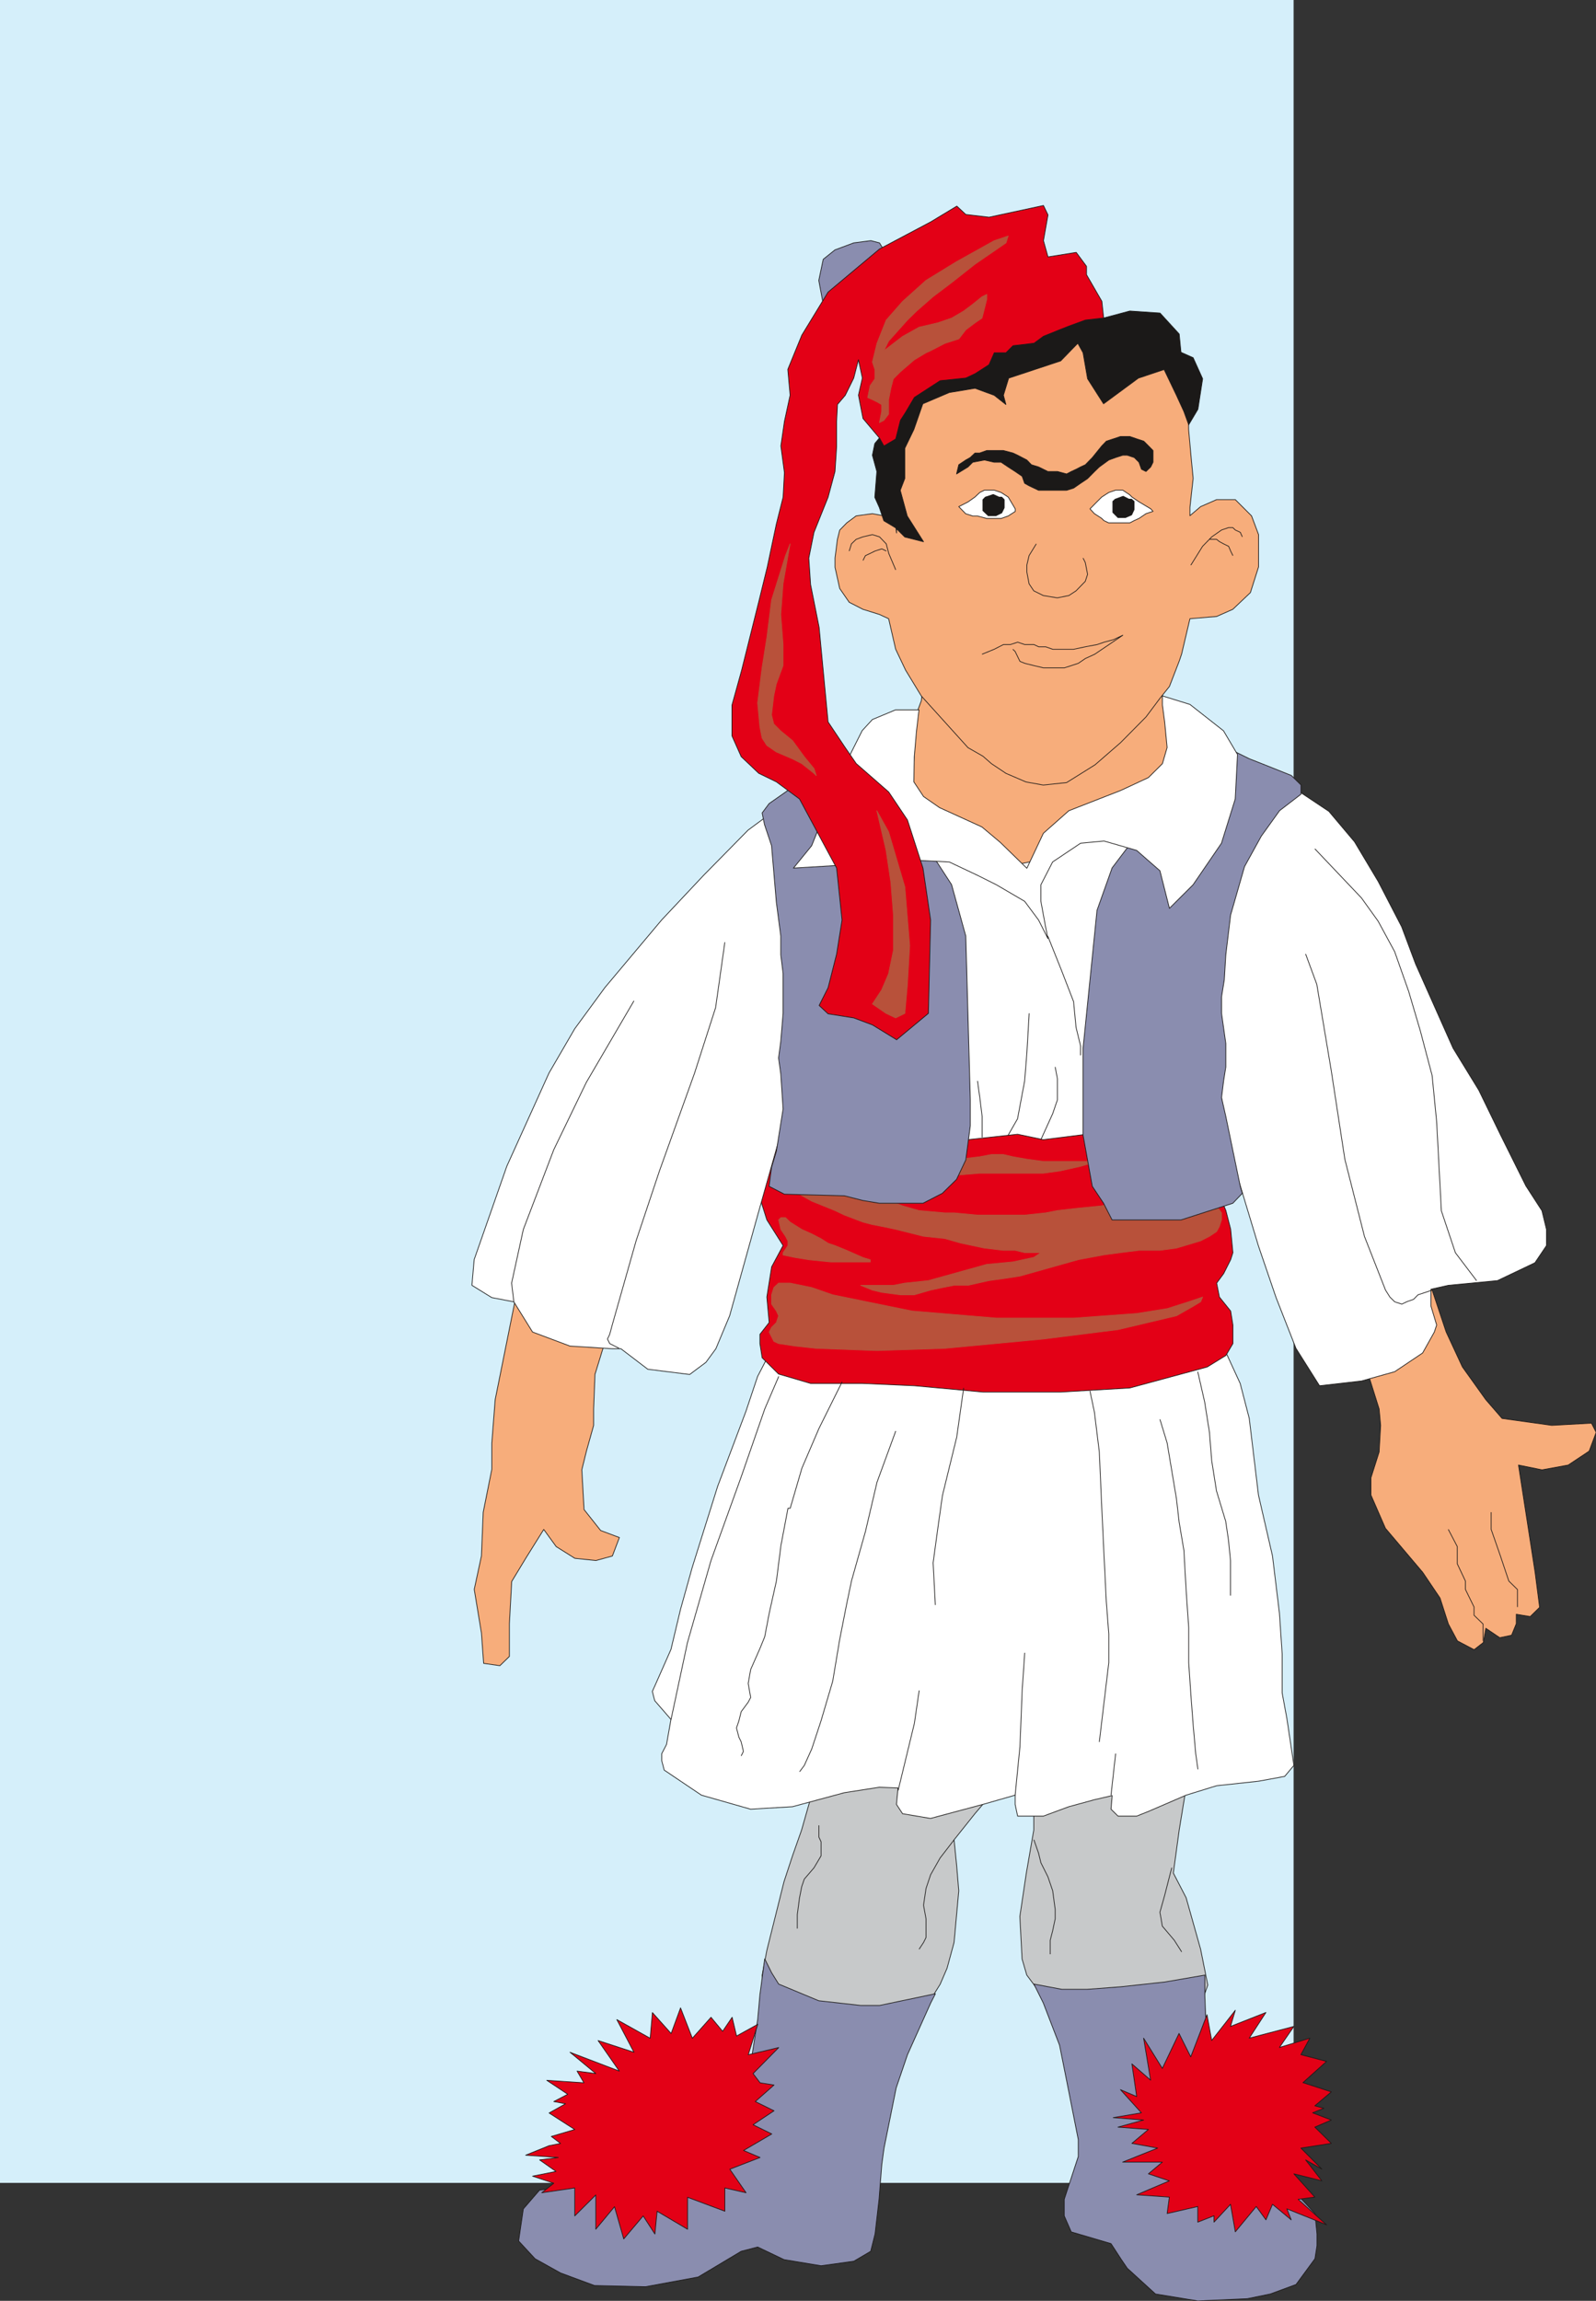 <svg xmlns="http://www.w3.org/2000/svg" xml:space="preserve" width="679.483" height="979.2" fill-rule="evenodd" stroke-linejoin="round" stroke-width="28.222" preserveAspectRatio="xMidYMid" version="1.2" viewBox="0 0 17978 25908"><rect x="0" y="0" width="17978" height="25908" fill="#333333" stroke="none"/><defs class="ClipPathGroup"><clipPath id="a" clipPathUnits="userSpaceOnUse"><path d="M0 0h17978v25908H0z"/></clipPath></defs><g class="SlideGroup"><g class="Slide" clip-path="url(#a)"><g class="Page"><g class="com.sun.star.drawing.PolyPolygonShape"><path fill="none" d="M-4-4h14577v24585H-4z" class="BoundingBox"/><path fill="#D5EFFA" d="M0 24576V0h14568v24576H0Z"/><path fill="none" stroke="#D5EFFA" stroke-linejoin="miter" stroke-width="8" d="M0 24576V0h14568v24576H0Z"/></g><g class="com.sun.star.drawing.PolyPolygonShape"><path fill="none" d="M15144 14119h2842v4463h-2842z" class="BoundingBox"/><path fill="#F7AD7B" d="m15149 14993 271 506 115 366 17 185-17 300-92 290v195l163 374 420 496 195 289 94 292 102 191 188 99 104-81 28-160 157 106 133-28 53-129v-107l157 26 106-104-51-394-187-1208 265 54 295-54 236-157 79-211-53-104-447 25-560-78-183-211-264-369-183-394-158-473-106-398-877 866Z"/><path fill="none" stroke="#1B1918" stroke-linejoin="miter" stroke-width="8" d="m15149 14993 271 506 115 366 17 185-17 300-92 290v195l163 374 420 496 195 289 94 292 102 191 188 99 104-81 28-160 157 106 133-28 53-129v-107l157 26 106-104-51-394-187-1208 265 54 295-54 236-157 79-211-53-104-447 25-560-78-183-211-264-369-183-394-158-473-106-398-877 866Z"/></g><g class="com.sun.star.drawing.PolyPolygonShape"><path fill="none" d="M5337 14511h1667v4251H5337z" class="BoundingBox"/><path fill="#F7AD7B" d="m5828 14516-250 1244-38 490v295l-97 484-20 492-81 376 81 490 25 343 183 26 107-104v-369l26-475 158-261 203-325 140 193 210 132 238 25 185-51 79-208-211-79-187-236-25-448 52-211 81-289v-186l15-388 115-374 180-396-1169-190Z"/><path fill="none" stroke="#1B1918" stroke-linejoin="miter" stroke-width="8" d="m5828 14516-250 1244-38 490v295l-97 484-20 492-81 376 81 490 25 343 183 26 107-104v-369l26-475 158-261 203-325 140 193 210 132 238 25 185-51 79-208-211-79-187-236-25-448 52-211 81-289v-186l15-388 115-374 180-396-1169-190Z"/></g><g class="com.sun.star.drawing.PolyPolygonShape"><path fill="none" d="M8580 19634h3391v3301H8580z" class="BoundingBox"/><path fill="#C7C9CA" d="m9222 19931-193 677-102 289-96 292-193 773-53 280 53 399 488 289h871l460-373 133-213 78-181 79-290 53-582-25-297-28-277 236-296 427-500 43-86 488-193-2719 289Z"/><path fill="none" stroke="#1B1918" stroke-linejoin="miter" stroke-width="8" d="m9222 19931-193 677-102 289-96 292-193 773-53 280 53 399 488 289h871l460-373 133-213 78-181 79-290 53-582-25-297-28-277 236-296 427-500 43-86 488-193-2719 289Z"/></g><g class="com.sun.star.drawing.PolyPolygonShape"><path fill="none" d="M5837 22043h4709v3712H5837z" class="BoundingBox"/><path fill="#8A8DAF" d="m8614 22057 78 157 79 127 452 188 474 53h211l629-132-53 104-262 583-127 373-137 679-25 182-31 394-45 390-49 195-190 112-369 51-417-69-297-142-186 48-485 290-591 109-576-13-383-142-287-160-185-200 53-361 183-212 810-86 682-193 490-99 289-481 94-482 92-580 25-280 54-403Z"/><path fill="none" stroke="#1B1918" stroke-linejoin="miter" stroke-width="8" d="m8614 22057 78 157 79 127 452 188 474 53h211l629-132-53 104-262 583-127 373-137 679-25 182-31 394-45 390-49 195-190 112-369 51-417-69-297-142-186 48-485 290-591 109-576-13-383-142-287-160-185-200 53-361 183-212 810-86 682-193 490-99 289-481 94-482 92-580 25-280 54-403Z"/></g><g class="com.sun.star.drawing.PolyPolygonShape"><path fill="none" d="M11483 19728h2128v3112h-2128z" class="BoundingBox"/><path fill="#C7C9CA" d="M11645 20027v579l-84 485-73 489 25 478 53 182 158 211 160 186 651 198h580l391-196 99-287-81-404-163-579-144-278 66-485 78-475-50-398-1666 294Z"/><path fill="none" stroke="#1B1918" stroke-linejoin="miter" stroke-width="8" d="M11645 20027v579l-84 485-73 489 25 478 53 182 158 211 160 186 651 198h580l391-196 99-287-81-404-163-579-144-278 66-485 78-475-50-398-1666 294Z"/></g><g class="com.sun.star.drawing.PolyPolygonShape"><path fill="none" d="M11638 22235h3202v3680h-3202z" class="BoundingBox"/><path fill="#8A8DAF" d="m11646 22341 106 213 183 475 79 395 132 668v191l-158 482v186l79 181 448 132 117 180 66 97 318 290 477 78 557-25 259-53 290-107 213-290 23-147v-132l-23-230-236-254-661-378-318-1185-25-632v-236l-452 78-498 54-372 28h-290l-314-59Z"/><path fill="none" stroke="#1B1918" stroke-linejoin="miter" stroke-width="8" d="m11646 22341 106 213 183 475 79 395 132 668v191l-158 482v186l79 181 448 132 117 180 66 97 318 290 477 78 557-25 259-53 290-107 213-290 23-147v-132l-23-230-236-254-661-378-318-1185-25-632v-236l-452 78-498 54-372 28h-290l-314-59Z"/></g><g class="com.sun.star.drawing.PolyPolygonShape"><path fill="none" d="M7343 14702h7238v5780H7343z" class="BoundingBox"/><path fill="#FFF" d="m8745 15093-211 406-132 394-318 843-287 915-132 473-107 449-172 389-38 84 27 104 183 211-50 282-54 104v79l28 106 419 282 554 158 472-28 585-158 393-61 211 8-18 185 69 105 315 53 590-158 363-104v104l28 132h290l287-106 289-79 199-46-13 153 79 78h210l133-53 424-183 343-106 472-51 295-54 104-124-79-528-53-287v-440l-31-460-78-643-158-686-104-864-102-393-180-391-488-480-4557 386Z"/><path fill="none" stroke="#1B1918" stroke-linejoin="miter" stroke-width="8" d="m8745 15093-211 406-132 394-318 843-287 915-132 473-107 449-172 389-38 84 27 104 183 211-50 282-54 104v79l28 106 419 282 554 158 472-28 585-158 393-61 211 8-18 185 69 105 315 53 590-158 363-104v104l28 132h290l287-106 289-79 199-46-13 153 79 78h210l133-53 424-183 343-106 472-51 295-54 104-124-79-528-53-287v-440l-31-460-78-643-158-686-104-864-102-393-180-391-488-480-4557 386Z"/></g><g class="com.sun.star.drawing.PolyPolygonShape"><path fill="none" d="M8451 12381h5443v3299H8451z" class="BoundingBox"/><path fill="#E30016" d="m8770 15472-185-183-25-160v-104l104-133-26-287 54-340 129-240-183-289-182-579 187-483 102-289h4757l290 93 96 102v384l-193 294v94l114 280 54 210 25 263-25 79-79 157-79 107 31 157 127 158 25 157v209l-79 134-211 130-871 236-778 46h-876l-772-71-588-26h-582l-361-106Z"/><path fill="none" stroke="#1B1918" stroke-linejoin="miter" stroke-width="8" d="m8770 15472-185-183-25-160v-104l104-133-26-287 54-340 129-240-183-289-182-579 187-483 102-289h4757l290 93 96 102v384l-193 294v94l114 280 54 210 25 263-25 79-79 157-79 107 31 157 127 158 25 157v209l-79 134-211 130-871 236-778 46h-876l-772-71-588-26h-582l-361-106Z"/></g><g class="com.sun.star.drawing.PolyPolygonShape"><path fill="none" d="M5311 8301h12114v7309H5311z" class="BoundingBox"/><path fill="#FFF" d="m8849 12571-303 1072-327 1173-155 371-112 153-183 137-472-59-303-231h-99l-475-30-421-158-211-340-249-48-223-138 25-289 368-1052 475-1049 290-499 340-464 640-762 473-503 500-508 605-447 391-193 386-193 195 487 196 290 775 381 193 33 295 28 866-475 493-69 290-188 292-680v96l874 290 320 182 371 247 289 343 267 447 264 510 157 419 422 948 290 473 241 496 289 581 181 280 51 210v183l-130 193-422 201-553 53-196 44v190l64 213-26 79-132 236-315 211-373 104-473 54-266-422-224-571-198-580-290-960-127-711v193l-66 28-193 94-388 97h-874l-485 61-290-61-880 96h-967l-290-96-195-97-193-196-89 92Z"/><path fill="none" stroke="#1B1918" stroke-linejoin="miter" stroke-width="8" d="m8849 12571-303 1072-327 1173-155 371-112 153-183 137-472-59-303-231h-99l-475-30-421-158-211-340-249-48-223-138 25-289 368-1052 475-1049 290-499 340-464 640-762 473-503 500-508 605-447 391-193 386-193 195 487 196 290 775 381 193 33 295 28 866-475 493-69 290-188 292-680v96l874 290 320 182 371 247 289 343 267 447 264 510 157 419 422 948 290 473 241 496 289 581 181 280 51 210v183l-130 193-422 201-553 53-196 44v190l64 213-26 79-132 236-315 211-373 104-473 54-266-422-224-571-198-580-290-960-127-711v193l-66 28-193 94-388 97h-874l-485 61-290-61-880 96h-967l-290-96-195-97-193-196-89 92Z"/></g><g fill="none" class="com.sun.star.drawing.PolyLineShape"><path d="M16310 17219h401v1259h-401z" class="BoundingBox"/><path stroke="#1B1918" stroke-linejoin="miter" stroke-width="8" d="m16314 17221 101 193v194l92 195v94l97 198v93l102 99v190"/></g><g fill="none" class="com.sun.star.drawing.PolyLineShape"><path d="M16793 17028h306v1069h-306z" class="BoundingBox"/><path stroke="#1B1918" stroke-linejoin="miter" stroke-width="8" d="M16797 17028v193l102 293 97 289 97 95v198"/></g><g fill="none" class="com.sun.star.drawing.PolyLineShape"><path d="M11352 11409h246v1377h-246z" class="BoundingBox"/><path stroke="#1B1918" stroke-linejoin="miter" stroke-width="8" d="m11356 12783 106-185 80-426 25-314 26-448"/></g><g fill="none" class="com.sun.star.drawing.PolyLineShape"><path d="M11721 12013h196v823h-196z" class="BoundingBox"/><path stroke="#1B1918" stroke-linejoin="miter" stroke-width="8" d="m11725 12833 133-293 53-155v-237l-25-134"/></g><g fill="none" class="com.sun.star.drawing.PolyLineShape"><path d="M11007 12171h61v639h-61z" class="BoundingBox"/><path stroke="#1B1918" stroke-linejoin="miter" stroke-width="8" d="M11063 12808v-237l-26-212-26-187"/></g><g class="com.sun.star.drawing.PolyPolygonShape"><path fill="none" d="M8659 14444h4897v770H8659z" class="BoundingBox"/><path fill="#B8513A" d="m8770 14448-53 50-26 82v104l54 78 25 54-25 77-54 53-27 54 27 53 26 51 53 25 186 28 238 26 684 25 765-25 1110-105 842-106 658-156 188-107 84-51 22-53-157 53-241 77-343 55-712 52h-869l-953-80-892-182-236-82-244-50h-130Z"/><path fill="none" stroke="#B8513A" stroke-linejoin="miter" stroke-width="8" d="m8770 14448-53 50-26 82v104l54 78 25 54-25 77-54 53-27 54 27 53 26 51 53 25 186 28 238 26 684 25 765-25 1110-105 842-106 658-156 188-107 84-51 22-53-157 53-241 77-343 55-712 52h-869l-953-80-892-182-236-82-244-50h-130Z"/></g><g class="com.sun.star.drawing.PolyPolygonShape"><path fill="none" d="M8766 13707h1042v508H8766z" class="BoundingBox"/><path fill="#B8513A" d="m8771 13736 25 108 53 78 26 51v53l-54 80v26l135 28 155 25 245 25h447v-25l-82-25-182-80-132-54-79-27-80-51-104-54-112-50-132-83-51-50h-53l-25 25Z"/><path fill="none" stroke="#B8513A" stroke-linejoin="miter" stroke-width="8" d="m8771 13736 25 108 53 78 26 51v53l-54 80v26l135 28 155 25 245 25h447v-25l-82-25-182-80-132-54-79-27-80-51-104-54-112-50-132-83-51-50h-53l-25 25Z"/></g><g class="com.sun.star.drawing.PolyPolygonShape"><path fill="none" d="M8945 13313h4820v1272H8945z" class="BoundingBox"/><path fill="#B8513A" d="m8956 13421 187 104 262 106 107 51 208 79 107 28 129 25 132 28 104 26 211 53 239 25 183 52 132 28 132 28 213 25h134l106 26h183l-79 53-236 51-296 28-657 183-265 28-129 25h-368l132 54 104 25 211 28h157l183-53 132-28 132-26h158l236-53 190-26 159-25 658-185 289-54 186-25 208-26h236l186-25 271-81 102-52 79-53 30-54 26-78v-79l-56-79-343-107h-241l-447 28-262 79-264 26-236 27-133 26-236 25h-532l-264-25h-104l-290-26-185-53-211-79-287-132-211-50h-104l-398 104Z"/><path fill="none" stroke="#B8513A" stroke-linejoin="miter" stroke-width="8" d="m8956 13421 187 104 262 106 107 51 208 79 107 28 129 25 132 28 104 26 211 53 239 25 183 52 132 28 132 28 213 25h134l106 26h183l-79 53-236 51-296 28-657 183-265 28-129 25h-368l132 54 104 25 211 28h157l183-53 132-28 132-26h158l236-53 190-26 159-25 658-185 289-54 186-25 208-26h236l186-25 271-81 102-52 79-53 30-54 26-78v-79l-56-79-343-107h-241l-447 28-262 79-264 26-236 27-133 26-236 25h-532l-264-25h-104l-290-26-185-53-211-79-287-132-211-50h-104l-398 104Z"/></g><g class="com.sun.star.drawing.PolyPolygonShape"><path fill="none" d="M10608 12995h1779v248h-1779z" class="BoundingBox"/><path fill="#B8513A" d="M10615 13053h185l236-28 132-25h135l107 25 158 28 185 25h605l-185 55-237 53-183 25h-717l-317 26-104-184Z"/><path fill="none" stroke="#B8513A" stroke-linejoin="miter" stroke-width="8" d="M10615 13053h185l236-28 132-25h135l107 25 158 28 185 25h605l-185 55-237 53-183 25h-717l-317 26-104-184Z"/></g><g fill="none" class="com.sun.star.drawing.PolyLineShape"><path d="M5758 11267h1388v3394H5758z" class="BoundingBox"/><path stroke="#1B1918" stroke-linejoin="miter" stroke-width="8" d="m5788 14659-25-211 132-604 343-898 366-757 537-919"/></g><g fill="none" class="com.sun.star.drawing.PolyLineShape"><path d="M6838 10609h1332v4579H6838z" class="BoundingBox"/><path stroke="#1B1918" stroke-linejoin="miter" stroke-width="8" d="m6975 15183-107-54-25-51 25-53 28-104 269-948 263-787 396-1103 237-737 104-736"/></g><g fill="none" class="com.sun.star.drawing.PolyLineShape"><path d="M14703 10740h1433v3951h-1433z" class="BoundingBox"/><path stroke="#1B1918" stroke-linejoin="miter" stroke-width="8" d="m16133 14527-160 53-50 51-79 28-53 26-80-26-54-53-50-79-237-604-221-869-153-997-163-973-126-342"/></g><g fill="none" class="com.sun.star.drawing.PolyLineShape"><path d="M14808 9555h1830v4870h-1830z" class="BoundingBox"/><path stroke="#1B1918" stroke-linejoin="miter" stroke-width="8" d="m14811 9558 525 553 188 262 186 343 158 448 132 447 132 500 51 521 53 1002 158 472 239 315"/></g><g fill="none" class="com.sun.star.drawing.PolyLineShape"><path d="M7555 15497h1222v3866H7555z" class="BoundingBox"/><path stroke="#1B1918" stroke-linejoin="miter" stroke-width="8" d="m7559 19361 185-866 265-923 340-942 266-766 157-365"/></g><g fill="none" class="com.sun.star.drawing.PolyLineShape"><path d="M13488 15445h378v2523h-378z" class="BoundingBox"/><path stroke="#1B1918" stroke-linejoin="miter" stroke-width="8" d="m13492 15446 78 342 54 342 25 317 54 341 104 343 31 211 23 231v394"/></g><g fill="none" class="com.sun.star.drawing.PolyLineShape"><path d="M10506 15628h354v2447h-354z" class="BoundingBox"/><path stroke="#1B1918" stroke-linejoin="miter" stroke-width="8" d="m10855 15629-78 553-161 658-52 369-53 389 25 475"/></g><g class="com.sun.star.drawing.PolyPolygonShape"><path fill="none" d="M5903 22597h2883v2624H5903z" class="BoundingBox"/><path fill="#E30016" d="m6103 24691 371-54v315l237-236v386l211-254 104 363 219-259 132 204 25-257 343 203v-360l420 157v-262l239 54-183-265 341-132-186-79 318-186-211-104 236-157-211-104 211-186-157-25-79-104 289-293-343 81 107-343-239 132-50-211-107 158-131-158-210 236-133-342-106 289-211-236-25 289-376-210 193 368-404-132 239 344-555-212 290 240-211-28 78 132-419-28 236 157-157 82 132 25-185 104 289 186-264 78 104 79-129 25-264 107 368 26-211 27 185 130-264 53 239 80-135 107Z"/><path fill="none" stroke="#1B1918" stroke-linejoin="miter" stroke-width="8" d="m6103 24691 371-54v315l237-236v386l211-254 104 363 219-259 132 204 25-257 343 203v-360l420 157v-262l239 54-183-265 341-132-186-79 318-186-211-104 236-157-211-104 211-186-157-25-79-104 289-293-343 81 107-343-239 132-50-211-107 158-131-158-210 236-133-342-106 289-211-236-25 289-376-210 193 368-404-132 239 344-555-212 290 240-211-28 78 132-419-28 236 157-157 82 132 25-185 104 289 186-264 78 104 79-129 25-264 107 368 26-211 27 185 130-264 53 239 80-135 107Z"/></g><g class="com.sun.star.drawing.PolyPolygonShape"><path fill="none" d="M12539 22616h2470v2526h-2470z" class="BoundingBox"/><path fill="#E30016" d="m12540 23845 317-54-236-261 183 78-54-368 211 183-79-473 211 341 188-394 132 264 183-475 53 290 266-340-54 182 399-157-188 289 503-132-163 237 343-105-101 186 289 76-266 239 320 104-186 157 102 28-127 51 211 81-186 80 186 183-343 53 236 237-183-104 183 236-315-79 236 262-188 25 320 287-447-180 49 124-211-175-74 175-109-150-236 285-54-310-186 201v-72l-183 72v-176l-345 79 25-185-368-26 368-157-236-79 157-132h-447l394-158-290-53 186-157-343-26 289-80-342-27Z"/><path fill="none" stroke="#1B1918" stroke-linejoin="miter" stroke-width="8" d="m12540 23845 317-54-236-261 183 78-54-368 211 183-79-473 211 341 188-394 132 264 183-475 53 290 266-340-54 182 399-157-188 289 503-132-163 237 343-105-101 186 289 76-266 239 320 104-186 157 102 28-127 51 211 81-186 80 186 183-343 53 236 237-183-104 183 236-315-79 236 262-188 25 320 287-447-180 49 124-211-175-74 175-109-150-236 285-54-310-186 201v-72l-183 72v-176l-345 79 25-185-368-26 368-157-236-79 157-132h-447l394-158-290-53 186-157-343-26 289-80-342-27Z"/></g><g fill="none" class="com.sun.star.drawing.PolyLineShape"><path d="M13061 21030h255v953h-255z" class="BoundingBox"/><path stroke="#1B1918" stroke-linejoin="miter" stroke-width="8" d="m13199 21031-80 312-53 189 27 157 134 158 84 132"/></g><g fill="none" class="com.sun.star.drawing.PolyLineShape"><path d="M11642 20714h249v1292h-249z" class="BoundingBox"/><path stroke="#1B1918" stroke-linejoin="miter" stroke-width="8" d="m11646 20716 53 152 26 107 79 158 54 158 28 210v105l-28 133-28 109v157"/></g><g fill="none" class="com.sun.star.drawing.PolyLineShape"><path d="M10349 20713h404v1240h-404z" class="BoundingBox"/><path stroke="#1B1918" stroke-linejoin="miter" stroke-width="8" d="m10748 20716-158 205-107 189-52 155-28 188 28 153v211l-28 56-50 76"/></g><g fill="none" class="com.sun.star.drawing.PolyLineShape"><path d="M8977 20554h277v1164h-277z" class="BoundingBox"/><path stroke="#1B1918" stroke-linejoin="miter" stroke-width="8" d="M9224 20554v132l25 53v158l-80 135-109 127-29 84-25 127-25 189v157"/></g><g fill="none" class="com.sun.star.drawing.PolyLineShape"><path d="M8291 15558h1200v4217H8291z" class="BoundingBox"/><path stroke="#1B1918" stroke-linejoin="miter" stroke-width="8" d="m9486 15560-261 525-192 447-132 452h-25l-79 417-51 400-81 363-51 267-54 132-104 236-28 157 28 158-28 53-79 107-26 104-27 79 27 104 26 53 25 107-25 51"/></g><g fill="none" class="com.sun.star.drawing.PolyLineShape"><path d="M9003 16112h1092v3842H9003z" class="BoundingBox"/><path stroke="#1B1918" stroke-linejoin="miter" stroke-width="8" d="m10090 16114-211 576-130 554-157 556-55 263-78 396-79 472-132 447-104 315-84 186-53 71"/></g><g fill="none" class="com.sun.star.drawing.PolyLineShape"><path d="M10113 19034h246v1129h-246z" class="BoundingBox"/><path stroke="#1B1918" stroke-linejoin="miter" stroke-width="8" d="m10117 20161 183-756 54-370"/></g><g fill="none" class="com.sun.star.drawing.PolyLineShape"><path d="M11431 18610h117v1607h-117z" class="BoundingBox"/><path stroke="#1B1918" stroke-linejoin="miter" stroke-width="8" d="m11435 20215 54-547 25-632 29-425"/></g><g fill="none" class="com.sun.star.drawing.LineShape"><path d="M12511 19745h61v471h-61z" class="BoundingBox"/><path stroke="#1B1918" stroke-linejoin="miter" stroke-width="8" d="m12515 20214 52-468"/></g><g fill="none" class="com.sun.star.drawing.PolyLineShape"><path d="M12274 15663h221v3954h-221z" class="BoundingBox"/><path stroke="#1B1918" stroke-linejoin="miter" stroke-width="8" d="m12278 15664 50 238 55 447 28 636 25 526 26 526 28 363v321l-107 894"/></g><g fill="none" class="com.sun.star.drawing.PolyLineShape"><path d="M13062 15980h437v3945h-437z" class="BoundingBox"/><path stroke="#1B1918" stroke-linejoin="miter" stroke-width="8" d="m13066 15982 81 266 105 628 30 262 54 320 25 447 29 422v394l25 369 26 343 28 315 25 175"/></g><g class="com.sun.star.drawing.PolyPolygonShape"><path fill="none" d="M9218 2705h794v884h-794z" class="BoundingBox"/><path fill="#8A8DAF" d="m9617 3582-344-158-50-266 50-238 132-106 212-79 193-25 97 25 99 165-389 682Z"/><path fill="none" stroke="#1B1918" stroke-linejoin="miter" stroke-width="8" d="m9617 3582-344-158-50-266 50-238 132-106 212-79 193-25 97 25 99 165-389 682Z"/></g><g class="com.sun.star.drawing.PolyPolygonShape"><path fill="none" d="M8580 8508h2355v5046H8580z" class="BoundingBox"/><path fill="#8A8DAF" d="m8585 9154 27 132 79 236 54 637 50 381v211l26 211v448l-26 315-25 188 25 180 26 394-76 478-54 180-28 213 173 89 676 18 208 53 186 31h491l218-112 160-157 104-219 51-386v-290l-51-1845-160-579-183-282-241-490-196-289-94-290v-96l-582 193h-196l-300 157-264 185-78 105Z"/><path fill="none" stroke="#1B1918" stroke-linejoin="miter" stroke-width="8" d="m8585 9154 27 132 79 236 54 637 50 381v211l26 211v448l-26 315-25 188 25 180 26 394-76 478-54 180-28 213 173 89 676 18 208 53 186 31h491l218-112 160-157 104-219 51-386v-290l-51-1845-160-579-183-282-241-490-196-289-94-290v-96l-582 193h-196l-300 157-264 185-78 105Z"/></g><g class="com.sun.star.drawing.PolyPolygonShape"><path fill="none" d="M12196 8220h2464v5522h-2464z" class="BoundingBox"/><path fill="#8A8DAF" d="m14655 8943-241 185-206 287-189 343-157 546-54 447-17 281-31 193v185l48 340v265l-25 157-23 188 48 211 163 787 23 79-107 112-292 94-292 94h-776l-96-188-127-191-104-576v-978l157-1553 170-478 296-391 165-203 239-290 177-279v-290l97-93 94 190h165l102 23 211 104 135 53 338 135 109 107v104Z"/><path fill="none" stroke="#1B1918" stroke-linejoin="miter" stroke-width="8" d="m14655 8943-241 185-206 287-189 343-157 546-54 447-17 281-31 193v185l48 340v265l-25 157-23 188 48 211 163 787 23 79-107 112-292 94-292 94h-776l-96-188-127-191-104-576v-978l157-1553 170-478 296-391 165-203 239-290 177-279v-290l97-93 94 190h165l102 23 211 104 135 53 338 135 109 107v104Z"/></g><g class="com.sun.star.drawing.PolyPolygonShape"><path fill="none" d="M10216 7541h3093v2240h-3093z" class="BoundingBox"/><path fill="#F7AD7B" d="m10403 7655-25 236-79 211v417l-78 873 657 281 389 102 485-102 197-187 675-194 587-199 92-91-21-191-134-503-54-473v-289l-2691 109Z"/><path fill="none" stroke="#1B1918" stroke-linejoin="miter" stroke-width="8" d="m10403 7655-25 236-79 211v417l-78 873 657 281 389 102 485-102 197-187 675-194 587-199 92-91-21-191-134-503-54-473v-289l-2691 109Z"/></g><g class="com.sun.star.drawing.PolyPolygonShape"><path fill="none" d="M8929 7830h5017v2768H8929z" class="BoundingBox"/><path fill="#FFF" d="M10352 7993h-264l-261 109-115 125-193 384-165 386-211 526-205 252 678-41 576-53 501 25 317 150 214 107 318 186 157 211 105 208-26-130-53-289v-186l132-257 315-211 264-25 368 106 262 229 107 423 266-265 320-468 155-498 26-501-158-267-378-297-310-96v104l25 188 28 289-53 182-158 157-312 145-584 228-287 254-186 394-300-292-206-173-478-218-180-125-109-165 5-284 25-291 28-236Z"/><path fill="none" stroke="#1B1918" stroke-linejoin="miter" stroke-width="8" d="M10352 7993h-264l-261 109-115 125-193 384-165 386-211 526-205 252 678-41 576-53 501 25 317 150 214 107 318 186 157 211 105 208-26-130-53-289v-186l132-257 315-211 264-25 368 106 262 229 107 423 266-265 320-468 155-498 26-501-158-267-378-297-310-96v104l25 188 28 289-53 182-158 157-312 145-584 228-287 254-186 394-300-292-206-173-478-218-180-125-109-165 5-284 25-291 28-236Z"/></g><g class="com.sun.star.drawing.PolyPolygonShape"><path fill="none" d="M9402 3769h4780v5077H9402z" class="BoundingBox"/><path fill="#F7AD7B" d="M10099 6002v-102l-142-91-130-25-183 25-106 79-79 81-26 104-27 211v104l53 239 107 155 154 79 186 58 104 48 79 343 112 236 177 291 264 292 262 290 168 96 96 84 163 109 226 97 195 35 263-28 320-200 287-249 287-290 158-211 106-132 110-285 27-79 94-399 300-25 183-81 198-188 92-290v-363l-79-211-183-183h-211l-180 79-120 102v-94l36-326-25-261-26-291v-203l-86-665-389-193h-1451l-584 193-483 289-195 290-196 679 94 777Z"/><path fill="none" stroke="#1B1918" stroke-linejoin="miter" stroke-width="8" d="M10099 6002v-102l-142-91-130-25-183 25-106 79-79 81-26 104-27 211v104l53 239 107 155 154 79 186 58 104 48 79 343 112 236 177 291 264 292 262 290 168 96 96 84 163 109 226 97 195 35 263-28 320-200 287-249 287-290 158-211 106-132 110-285 27-79 94-399 300-25 183-81 198-188 92-290v-363l-79-211-183-183h-211l-180 79-120 102v-94l36-326-25-261-26-291v-203l-86-665-389-193h-1451l-584 193-483 289-195 290-196 679 94 777Z"/></g><g class="com.sun.star.drawing.PolyPolygonShape"><path fill="none" d="M9822 3480h3731v2628H9822z" class="BoundingBox"/><path fill="#1B1918" d="m9956 5864 132 79 104 104 211 53-183-289-79-290 51-133v-340l102-211 101-290 298-127 290-48 216 79 132 104-28-104 59-193 586-194 193-199 59 107 51 293 180 282 392-289 290-97 139 290 84 183 54 149 104-175 53-343-107-237-137-61-20-206-216-236-340-23-296 79-290-96-193 96-302 53-447 127-320 188-186 102-237 56-185 158-236 234v188l-130 246-51 61-27 132 50 183-23 291 51 114 51 150Z"/><path fill="none" stroke="#1B1918" stroke-linejoin="miter" stroke-width="8" d="m9956 5864 132 79 104 104 211 53-183-289-79-290 51-133v-340l102-211 101-290 298-127 290-48 216 79 132 104-28-104 59-193 586-194 193-199 59 107 51 293 180 282 392-289 290-97 139 290 84 183 54 149 104-175 53-343-107-237-137-61-20-206-216-236-340-23-296 79-290-96-193 96-302 53-447 127-320 188-186 102-237 56-185 158-236 234v188l-130 246-51 61-27 132 50 183-23 291 51 114 51 150Z"/></g><g class="com.sun.star.drawing.PolyPolygonShape"><path fill="none" d="M8241 2309h4197v9405H8241z" class="BoundingBox"/><path fill="#E30016" d="m9670 4051 44 206-44 193 51 262 186 221 50 89 133-79 53-210 58-90 99-168 290-188 289-30 105-49 157-101 59-135h132l79-79 237-28 106-78 183-74 104-41 186-68 205-23-20-188-173-300v-94l-116-157-318 51-51-183 51-290-51-106-613 132-262-31-101-94-295 178-576 305-579 485-296 485-158 386 26 290-64 295-40 277 40 300-15 277-76 302-102 483-96 391-193 772-109 394v345l104 234 198 188 198 96 261 193 418 778 61 585-61 383-96 379-101 200 101 94 289 46 211 79 272 167 358-297 25-1051-86-585-175-542-211-315-366-320-124-180-193-289-101-1065-96-482-20-297 58-290 159-396 78-290 18-277v-287l10-191 87-102 96-195 53-206Z"/><path fill="none" stroke="#1B1918" stroke-linejoin="miter" stroke-width="8" d="m9670 4051 44 206-44 193 51 262 186 221 50 89 133-79 53-210 58-90 99-168 290-188 289-30 105-49 157-101 59-135h132l79-79 237-28 106-78 183-74 104-41 186-68 205-23-20-188-173-300v-94l-116-157-318 51-51-183 51-290-51-106-613 132-262-31-101-94-295 178-576 305-579 485-296 485-158 386 26 290-64 295-40 277 40 300-15 277-76 302-102 483-96 391-193 772-109 394v345l104 234 198 188 198 96 261 193 418 778 61 585-61 383-96 379-101 200 101 94 289 46 211 79 272 167 358-297 25-1051-86-585-175-542-211-315-366-320-124-180-193-289-101-1065-96-482-20-297 58-290 159-396 78-290 18-277v-287l10-191 87-102 96-195 53-206Z"/></g><g class="com.sun.star.drawing.PolyPolygonShape"><path fill="none" d="M10793 5514h648v329h-648z" class="BoundingBox"/><path fill="#FFF" d="m10800 5705 104-53 78-55 54-51 53-27h110l79 27 79 51 79 133v29l-79 51-79 28h-164l-104-28h-53l-79-25-78-80Z"/><path fill="none" stroke="#1B1918" stroke-linejoin="miter" stroke-width="8" d="m10800 5705 104-53 78-55 54-51 53-27h110l79 27 79 51 79 133v29l-79 51-79 28h-164l-104-28h-53l-79-25-78-80Z"/></g><g class="com.sun.star.drawing.PolyPolygonShape"><path fill="none" d="M12272 5515h725v378h-725z" class="BoundingBox"/><path fill="#FFF" d="m12278 5730 78-79 54-54 79-51 77-27h81l79 53 25 25 80 54 132 79 25 28-79 26-78 53-55 25-50 26h-237l-54-26-25-25-82-53-50-54Z"/><path fill="none" stroke="#1B1918" stroke-linejoin="miter" stroke-width="8" d="m12278 5730 78-79 54-54 79-51 77-27h81l79 53 25 25 80 54 132 79 25 28-79 26-78 53-55 25-50 26h-237l-54-26-25-25-82-53-50-54Z"/></g><g class="com.sun.star.drawing.PolyPolygonShape"><path fill="none" d="M10768 4911h2225v615h-2225z" class="BoundingBox"/><path fill="#1B1918" d="m10775 5337 129-79 53-53 132-25 110 25h78l79 53 79 51 79 54 28 79 50 28 107 51h316l79-25 78-54 79-53 79-80 53-51 107-78 76-28 81-26h51l79 26 53 53 28 79 51 25 53-51 26-53v-132l-51-52-53-53-79-26-79-27h-104l-81 27-79 26-51 53-106 131-79 81-54 25-50 26-54 25-53 28-104-28h-108l-104-51-81-25-51-53-104-54-53-25-107-28h-188l-79 28h-53l-54 51-50 28-79 53-25 104Z"/><path fill="none" stroke="#1B1918" stroke-linejoin="miter" stroke-width="8" d="m10775 5337 129-79 53-53 132-25 110 25h78l79 53 79 51 79 54 28 79 50 28 107 51h316l79-25 78-54 79-53 79-80 53-51 107-78 76-28 81-26h51l79 26 53 53 28 79 51 25 53-51 26-53v-132l-51-52-53-53-79-26-79-27h-104l-81 27-79 26-51 53-106 131-79 81-54 25-50 26-54 25-53 28-104-28h-108l-104-51-81-25-51-53-104-54-53-25-107-28h-188l-79 28h-53l-54 51-50 28-79 53-25 104Z"/></g><g class="com.sun.star.drawing.PolyPolygonShape"><path fill="none" d="M11068 5563h249v250h-249z" class="BoundingBox"/><path fill="#1B1918" d="m11284 5598 28 28v92l-28 57-67 33h-84l-61-58v-124l27-28 90-30 65 30h30Z"/><path fill="none" stroke="#1B1918" stroke-linejoin="miter" stroke-width="8" d="m11284 5598 28 28v92l-28 57-67 33h-84l-61-58v-124l27-28 90-30 65 30h30Z"/></g><g class="com.sun.star.drawing.PolyPolygonShape"><path fill="none" d="M12531 5583h249v250h-249z" class="BoundingBox"/><path fill="#1B1918" d="m12747 5621 28 25v92l-28 60-69 30h-85l-58-58v-124l27-25 90-33 65 33h30Z"/><path fill="none" stroke="#1B1918" stroke-linejoin="miter" stroke-width="8" d="m12747 5621 28 25v92l-28 60-69 30h-85l-58-58v-124l27-25 90-33 65 33h30Z"/></g><g fill="none" class="com.sun.star.drawing.PolyLineShape"><path d="M11562 6121h695v617h-695z" class="BoundingBox"/><path stroke="#1B1918" stroke-linejoin="miter" stroke-width="8" d="m11673 6124-81 132-25 106v80l25 132 53 79 107 53 158 26 130-26 81-53 104-107 26-79-26-133-25-50"/></g><g fill="none" class="com.sun.star.drawing.PolyLineShape"><path d="M13410 5937h589v431h-589z" class="BoundingBox"/><path stroke="#1B1918" stroke-linejoin="miter" stroke-width="8" d="m13414 6364 132-212 104-107 110-77 79-27h48l28 27 56 26 23 51"/></g><g fill="none" class="com.sun.star.drawing.PolyLineShape"><path d="M13625 6069h268v191h-268z" class="BoundingBox"/><path stroke="#1B1918" stroke-linejoin="miter" stroke-width="8" d="M13625 6073h79l31 25 48 26 57 28 23 54 25 51"/></g><g fill="none" class="com.sun.star.drawing.PolyLineShape"><path d="M9562 6015h533v405h-533z" class="BoundingBox"/><path stroke="#1B1918" stroke-linejoin="miter" stroke-width="8" d="m10090 6417-79-186-28-107-76-79-80-25-107 25-76 28-53 51-25 81"/></g><g fill="none" class="com.sun.star.drawing.PolyLineShape"><path d="M9717 6175h270v139h-270z" class="BoundingBox"/><path stroke="#1B1918" stroke-linejoin="miter" stroke-width="8" d="m9984 6205-51-25-77 25-53 26-55 26-27 54"/></g><g fill="none" class="com.sun.star.drawing.PolyLineShape"><path d="M11060 7149h1592v376h-1592z" class="BoundingBox"/><path stroke="#1B1918" stroke-linejoin="miter" stroke-width="8" d="m11062 7367 137-56 104-53h79l82-27 79 27h104l53 25h79l79 28h236l132-28 133-25 79-27 104-28 106-50-317 214-105 48-79 54-79 26-78 25h-237l-106-25-104-26-54-22-54-111-26-25"/></g><g class="com.sun.star.drawing.PolyPolygonShape"><path fill="none" d="M9769 2650h1596v2118H9769z" class="BoundingBox"/><path fill="#B8513A" d="m9774 4477 27-134 54-77v-105l-28-84 51-210 104-262 185-211 264-237 344-211 424-236 158-53-25 78-348 239-265 209-209 158-185 162-104 102-211 236-54 109 211-162 186-104 210-49 156-53 135-79 104-78 104-84 54-26v54l-26 104-28 109-78 53-105 79-78 102-158 51-161 83-51 23-132 79-157 135-79 79-28 107-25 127v163l-54 71-50 25 25-124v-79l-53-31-51-25-53-23Z"/><path fill="none" stroke="#B8513A" stroke-linejoin="miter" stroke-width="8" d="m9774 4477 27-134 54-77v-105l-28-84 51-210 104-262 185-211 264-237 344-211 424-236 158-53-25 78-348 239-265 209-209 158-185 162-104 102-211 236-54 109 211-162 186-104 210-49 156-53 135-79 104-78 104-84 54-26v54l-26 104-28 109-78 53-105 79-78 102-158 51-161 83-51 23-132 79-157 135-79 79-28 107-25 127v163l-54 71-50 25 25-124v-79l-53-31-51-25-53-23Z"/></g><g class="com.sun.star.drawing.PolyPolygonShape"><path fill="none" d="M8529 6122h676v2628h-676z" class="BoundingBox"/><path fill="#B8513A" d="m8900 6124-79 449-26 347 26 337v237l-77 210-28 132-25 214 25 102 79 79 133 109 132 181 110 134 25 79-25-25-138-110-104-53-184-79-106-73-54-84-25-127-25-268 50-396 54-340 53-423 157-500 52-132Z"/><path fill="none" stroke="#B8513A" stroke-linejoin="miter" stroke-width="8" d="m8900 6124-79 449-26 347 26 337v237l-77 210-28 132-25 214 25 102 79 79 133 109 132 181 110 134 25 79-25-25-138-110-104-53-184-79-106-73-54-84-25-127-25-268 50-396 54-340 53-423 157-500 52-132Z"/></g><g class="com.sun.star.drawing.PolyPolygonShape"><path fill="none" d="M9821 9102h432v2366h-432z" class="BoundingBox"/><path fill="#B8513A" d="m9827 11305 154 106 108 51 104-51 28-315 26-448-54-660-184-623-132-236 104 447 54 361 29 369v393l-55 265-78 183-104 158Z"/><path fill="none" stroke="#B8513A" stroke-linejoin="miter" stroke-width="8" d="m9827 11305 154 106 108 51 104-51 28-315 26-448-54-660-184-623-132-236 104 447 54 361 29 369v393l-55 265-78 183-104 158Z"/></g><g fill="none" class="com.sun.star.drawing.PolyLineShape"><path d="M11799 10539h378v1345h-378z" class="BoundingBox"/><path stroke="#1B1918" stroke-linejoin="miter" stroke-width="8" d="m11803 10541 157 393 133 344 28 290 51 210v105"/></g></g></g></g></svg>
